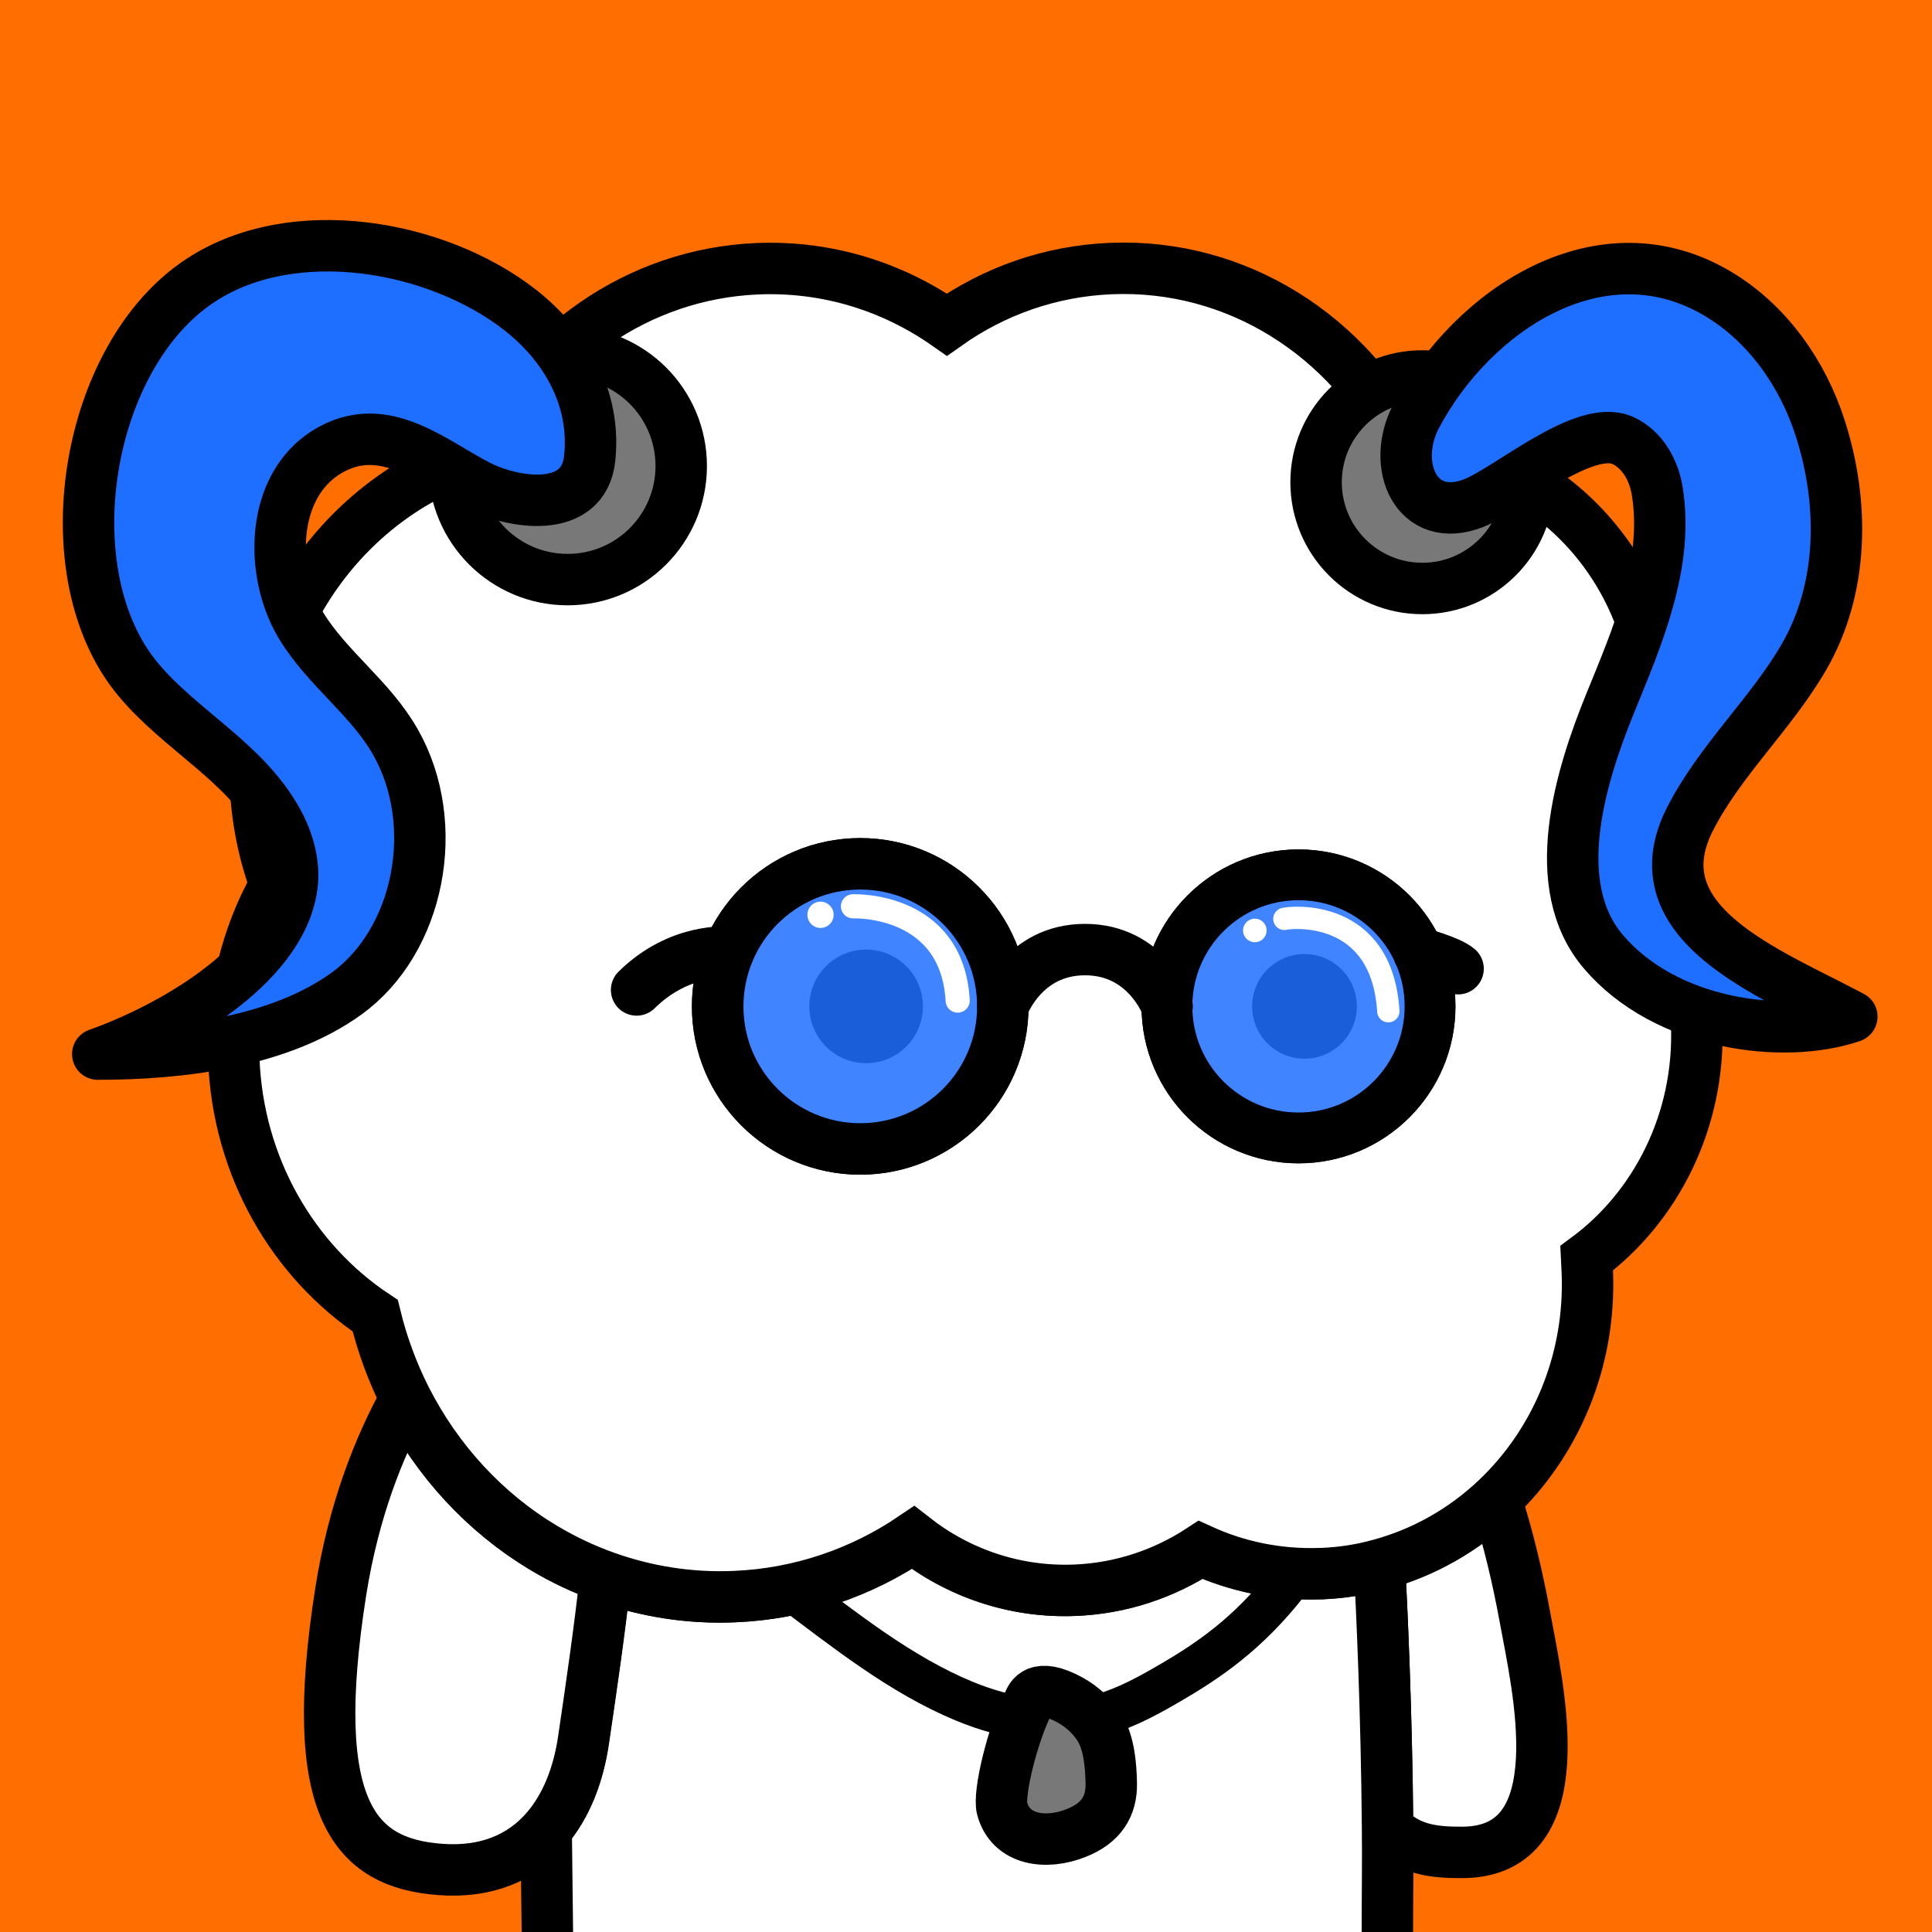 <svg xmlns="http://www.w3.org/2000/svg" xmlns:xlink="http://www.w3.org/1999/xlink" xml:space="preserve" id="レイヤー_1" x="0" y="0" style="enable-background:new 0 0 1000 1000" version="1.1" viewBox="0 0 1000 1000"><style>.st2{fill:#fff;stroke-linecap:round;stroke-linejoin:round}.st2,.st5,.st7{stroke:#000;stroke-width:26.621;stroke-miterlimit:10}.st5{fill:#787878}.st7{stroke-linecap:round;stroke-linejoin:round}.st11,.st7{fill:#1e6eff}.st13{fill:#fff}.st15{fill:none;stroke:#000;stroke-width:26.619;stroke-linecap:round;stroke-miterlimit:10}</style><path d="M0 0h1000v1000H0z" style="fill:#ff6e00"/><defs><path id="SVGID_1_" d="M0 0h1000v1000H0z"/></defs><clipPath id="SVGID_00000086677263105974919560000015617586664958610329_"><use xlink:href="#SVGID_1_" style="overflow:visible"/></clipPath><g style="clip-path:url(#SVGID_00000086677263105974919560000015617586664958610329_)"><path d="M718.2 946.2c11 11.1 23.6 12.7 38.9 12.6 59.4-.4 38.7-86.1 32.2-121.8-3.5-19.1-8.4-40.4-15.1-61.2-16.8 16-37.4 27.8-60.2 34 1.2 22.5 3.7 76.1 4.2 136.4z" class="st2"/><path d="M718.1 1000c0-18 .3-36.2.1-53.8-.5-60.3-3-114-4.2-136.4-9.7 2.6-19.8 4.2-30.2 4.7h-.5c-22.1.8-43.2-3.6-62.2-12.3-18.8 12.4-41 19.9-64.8 20.9-31.4 1.3-60.7-9-84-27.3-26.8 18.1-58.4 29.2-92.5 30.6-23.3 1-45.7-2.7-66.6-10.1-3 28.1-7.2 56.2-11.3 84.1-2.7 18.7-9.1 34.7-19.2 46.4.2 17.8.4 35 .6 51.8v1.5" style="fill:#fff;stroke:#000;stroke-width:26.621;stroke-linejoin:round;stroke-miterlimit:10"/><path d="M281.1 801.1c-30.1-18.1-54.9-44.8-71.3-77-13.8 25-26.8 57.9-33.4 99.5-17.9 113.7 7.6 140.6 51.1 144 24.3 1.9 42.7-6.1 55.4-20.9 10-11.7 16.5-27.7 19.2-46.4 4.1-27.9 8.2-55.9 11.3-84.1-11.4-3.9-22.1-9-32.3-15.1z" class="st2"/></g><path d="M409.2 822.7c28.2 21.1 56.9 44.1 89.6 57.7 22.4 9.3 47.7 13.6 71.1 7.2 13.5-3.7 25.8-10.7 37.9-17.8 22.1-13 42.1-27.9 62.6-55.5" style="fill:none;stroke:#000;stroke-width:21.875;stroke-miterlimit:10"/><path d="M518.7 936.1c4.5 16.6 22.9 18.8 38.2 12.7 13.1-5.1 18.5-13.9 18.3-25.7-.2-8.8-1-20.7-6-28.8-3.5-5.6-8.7-10.7-15.2-14.3-17.6-9.7-20.5-.9-21.3.7-8.6 16.4-16.1 47.9-14 55.4z" class="st5"/><path d="M878.2 530.6c-1.3-35.7-15.3-67.8-37.2-91.7 11.7-21.7 18-47 17-73.8-2.8-74.4-60.8-132.9-131.1-133.8-28.4-57.1-86.4-95-151.9-92.3-31.5 1.3-60.6 11.8-84.9 29-28-19.6-61.9-30.4-98.1-28.9-62.1 2.6-114.8 40.8-140.9 95.1-71.1 20.3-122 89.8-119 170.2.7 18.8 4.3 36.8 10.4 53.5-14.8 26.3-22.7 57.3-21.5 90.1 2.1 56.3 30.9 104.9 73.2 133 3.7 15.2 9.1 29.7 15.9 43.1 16.4 32.2 41.2 59 71.3 77 10.2 6.1 20.9 11.2 32.2 15.2 20.8 7.4 43.3 11.1 66.6 10.1 34.1-1.4 65.8-12.5 92.5-30.6 23.3 18.3 52.6 28.6 84 27.3 23.8-1 46-8.6 64.8-20.9 19 8.7 40.1 13.1 62.2 12.3h.5c10.4-.4 20.5-2 30.2-4.7 22.8-6.2 43.3-18 60.2-34 30.4-28.8 48.8-71 47-117.2-.1-2.4-.3-4.9-.4-7.3 35.8-26.4 58.8-71.1 57-120.7z" style="fill:#fff;stroke:#000;stroke-width:26.621;stroke-miterlimit:10"/><circle cx="293.8" cy="241.2" r="58.8" class="st5"/><circle cx="736.2" cy="249.6" r="55" class="st5"/><path d="M147.5 303.5c1.9 7.4 4.7 14.3 8.4 20.4 13.6 22.3 35.8 37.3 48.8 60.2C229 427 217 487.2 179.2 514.4c-34.3 24.7-84.5 31.2-128.6 31.2 35.4-12.5 94.3-44.5 100.4-86.4 1.7-11.6-1.6-23.5-7.2-33.8-16.9-30.9-50-47.1-72.1-73.5-46-54.7-27.9-167.7 32.3-206.9 47.9-31.3 122-18.3 165.2 15.4 23.8 18.6 39.4 46.1 36 77-3.2 29.1-39.6 23.3-57.8 13.9-22.5-11.6-45.8-32.2-72.5-20.4-27.6 12.3-34.3 45.2-27.4 72.6zM762.8 260.4c17.9-7 57.3-41.5 77.2-32.4 10 4.6 15.9 15.1 17.7 25.7 6.4 38-10.3 76-24.3 110.4-15.6 38.3-32.7 94.2-3.5 128.5 32.3 38 93.4 45.7 128.6 33.6-42.5-22.7-111.4-48.2-83.7-102.4 15.7-30.6 41.7-54.1 58.9-83.7 20.6-35.6 20.9-79.6 8.5-118.3-9.1-28.5-27.4-54.5-53.1-69.8-60.3-35.8-126.8 8.1-156.1 63.4-13.4 25.5.1 56.6 29.8 45z" class="st7"/><circle cx="672.1" cy="520.9" r="68.1" style="fill:#fff;stroke:#000;stroke-width:26.273;stroke-miterlimit:10"/><circle cx="675.2" cy="520.9" r="27.1"/><circle cx="445.2" cy="520.9" r="73.8" style="fill:#fff;stroke:#000;stroke-width:26.619;stroke-miterlimit:10"/><circle cx="448.3" cy="520.9" r="29.4"/><g style="opacity:.85"><circle cx="672.1" cy="520.9" r="68.1" class="st11"/><circle cx="445.2" cy="520.9" r="73.8" class="st11"/></g><path d="M441.5 469.1s51.3-2.1 54.2 48.8" style="fill:none;stroke:#fff;stroke-width:12.5;stroke-linecap:round;stroke-miterlimit:10"/><circle cx="424.7" cy="473.5" r="6.8" class="st13"/><circle cx="649.5" cy="481.6" r="6.1" class="st13"/><path d="M664.8 475.6c3.5-.9 50.4-5.8 53.8 47.8" style="fill:none;stroke:#fff;stroke-width:11.562;stroke-linecap:round;stroke-miterlimit:10"/><path d="M734.4 493.2s16 4.4 20.3 8.2M519.1 520.9s10.4-29.4 42.5-29.4 42.5 29.4 42.5 29.4" class="st15"/><circle cx="672.1" cy="520.9" r="68.1" style="fill:none;stroke:#000;stroke-width:26.273;stroke-miterlimit:10"/><path d="M519.1 520.9c0 40.8-33.1 73.8-73.8 73.8s-73.9-33.1-73.8-73.8c0-40.8 33.1-73.8 73.8-73.8 40.7 0 73.8 33.1 73.8 73.8z" style="fill:none;stroke:#000;stroke-width:26.619;stroke-miterlimit:10"/><path d="M376.9 492.9s-25.1-2.5-47.4 19.5" class="st15"/></svg>